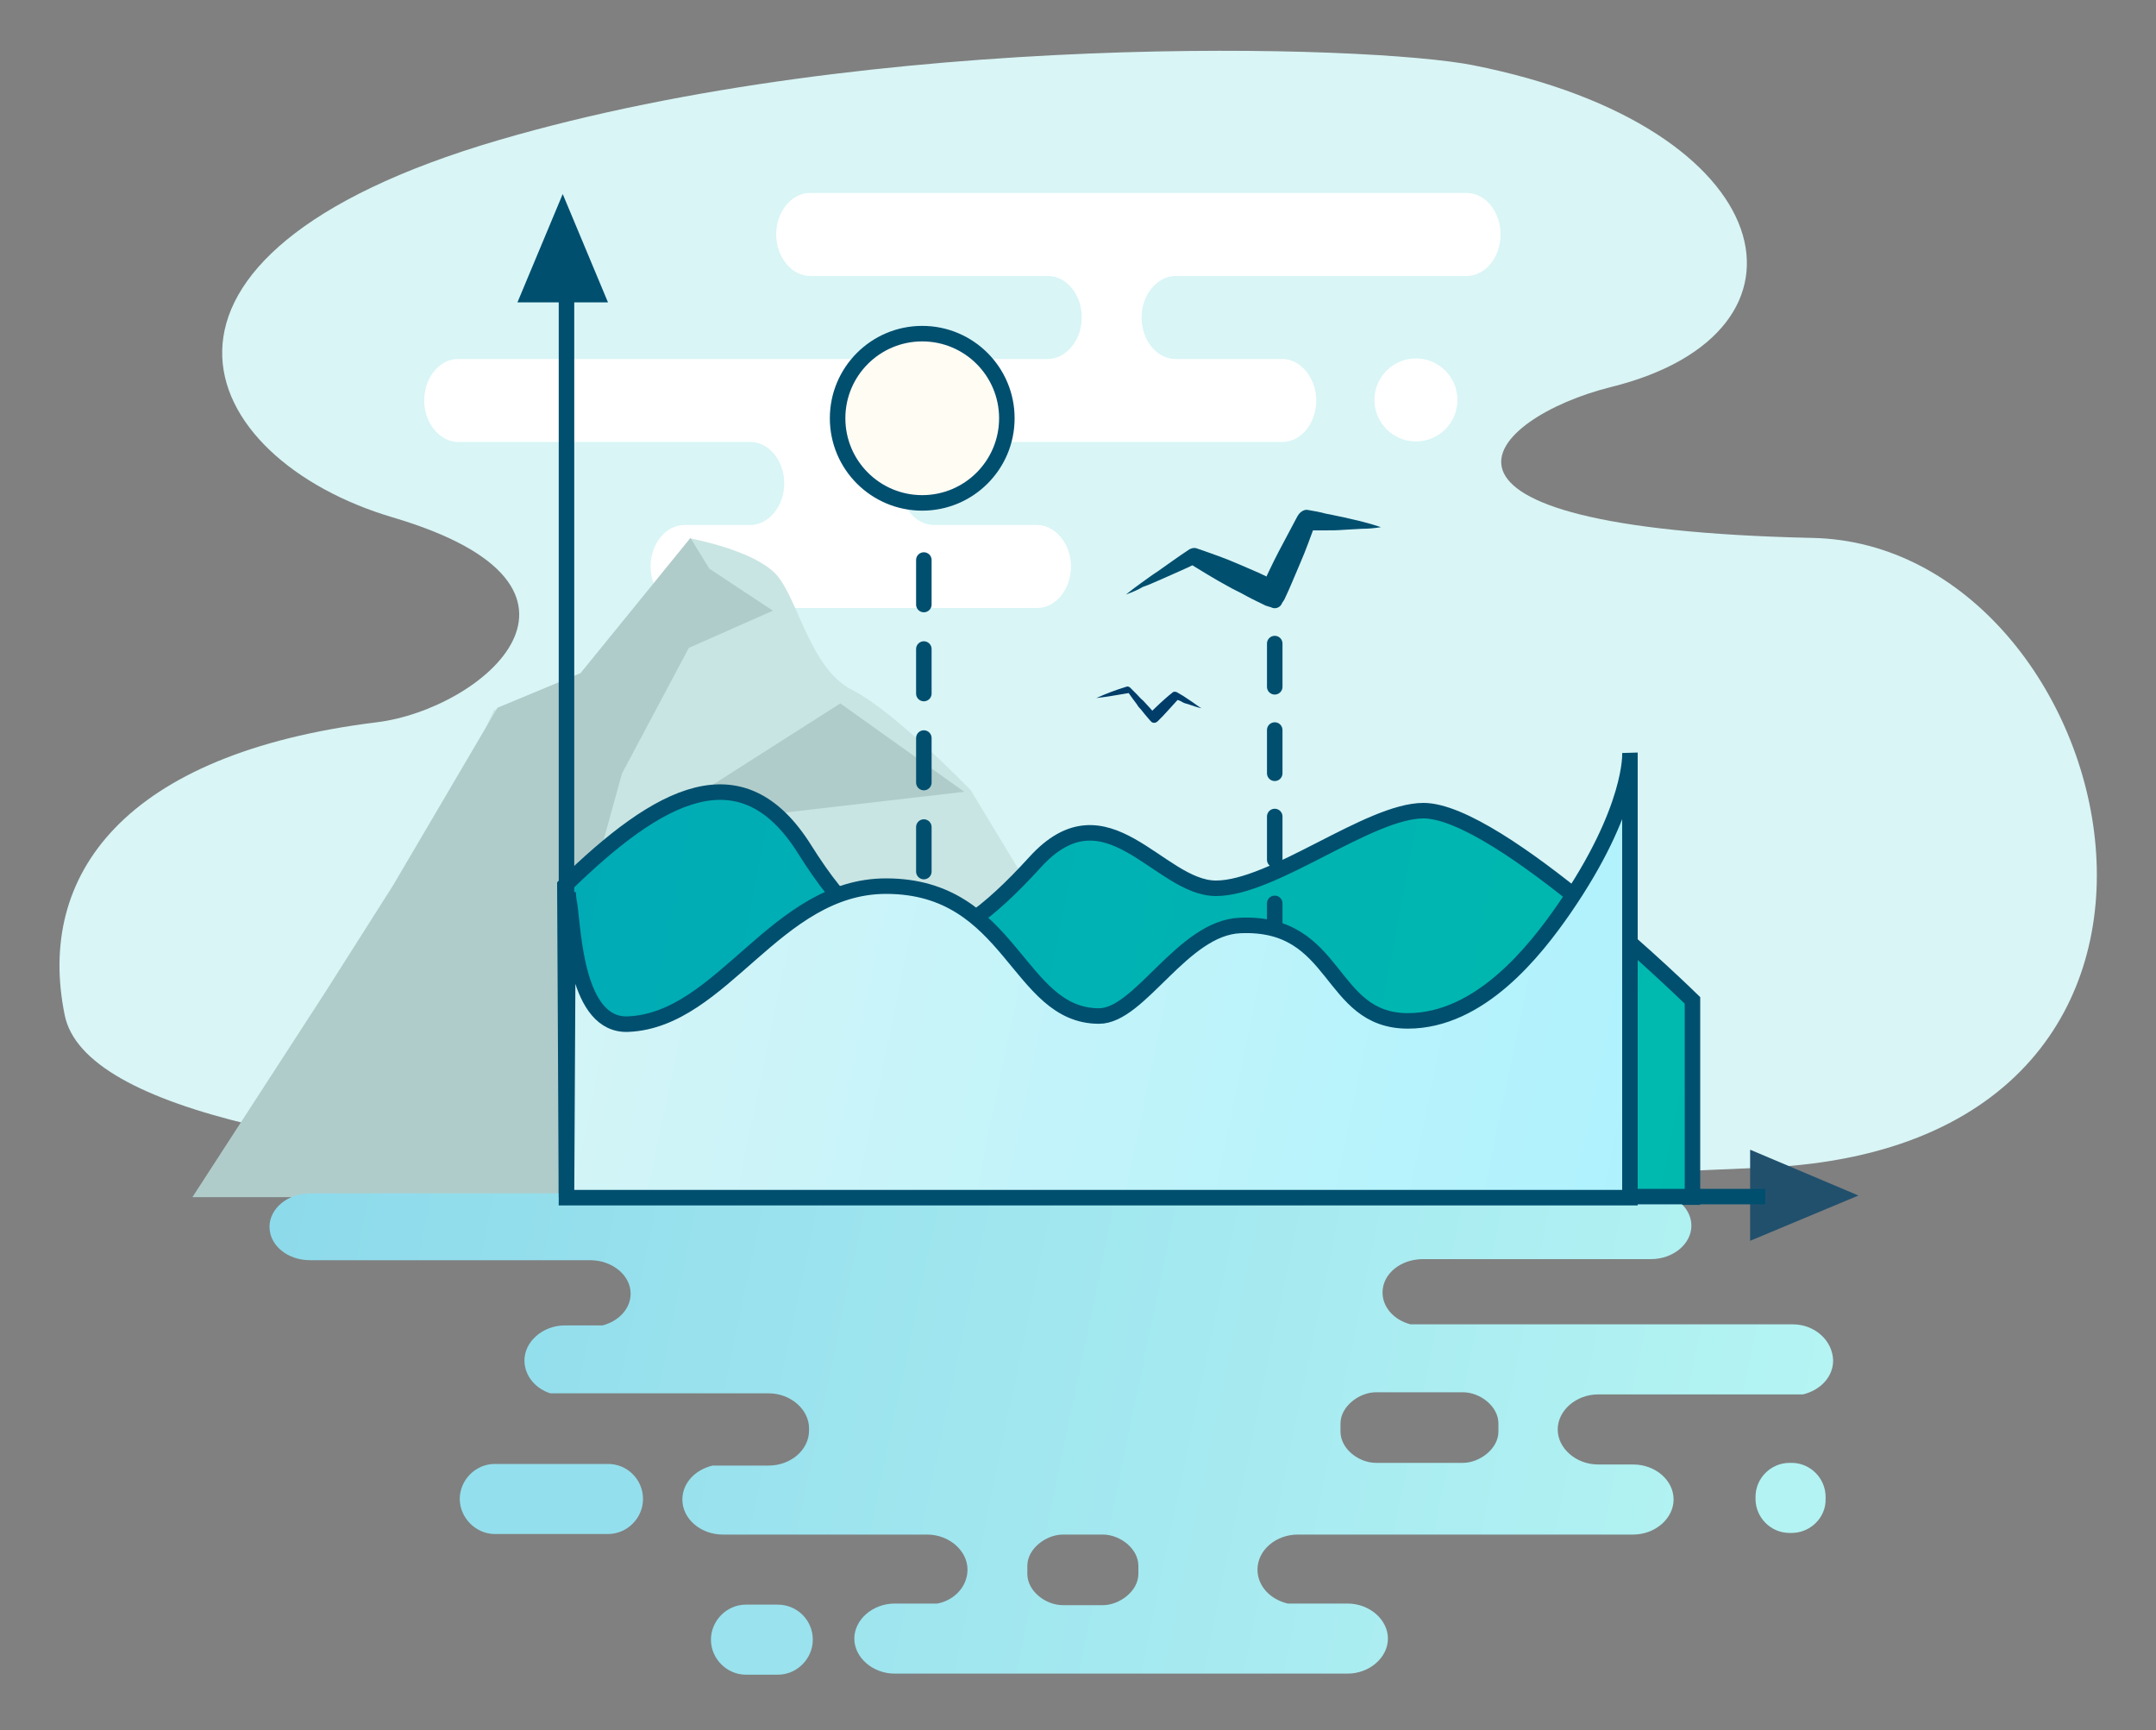 <?xml version="1.0" encoding="utf-8"?>
<!-- Generator: Adobe Illustrator 23.0.3, SVG Export Plug-In . SVG Version: 6.00 Build 0)  -->
<svg version="1.1" id="Calque_1" xmlns="http://www.w3.org/2000/svg" xmlns:xlink="http://www.w3.org/1999/xlink" x="0px" y="0px"
	 viewBox="0 0 400 321" style="enable-background:new 0 0 400 321;" xml:space="preserve">
<rect x="0" y="0" width="400" height="321" fill="#808080" stroke="none"/>
<style type="text/css">
	.st0{fill:#D9F5F6;}
	.st1{fill:#FFFFFF;}
	.st2{fill:#C9E5E3;}
	.st3{fill:#B0CCCA;}
	.st4{fill:url(#SVGID_1_);stroke:#004F6F;stroke-width:2.878;stroke-miterlimit:10;}
	.st5{fill:#21506D;}
	.st6{fill:#004F6F;}
	.st7{fill:#FFFCF4;stroke:#004F6F;stroke-width:2.878;stroke-miterlimit:10;}
	.st8{fill:#003D69;}
	.st9{fill:none;stroke:#004F6F;stroke-width:2.878;stroke-linecap:round;stroke-miterlimit:10;}
	.st10{fill:none;stroke:#004F6F;stroke-width:2.878;stroke-linecap:round;stroke-miterlimit:10;stroke-dasharray:8.021,8.021;}
	.st11{fill:none;stroke:#004F6F;stroke-width:2.878;stroke-linecap:round;stroke-miterlimit:10;stroke-dasharray:8.257;}
	.st12{fill:#B3F3F3;}
	.st13{fill:#99E2EE;}
	.st14{fill:#94DFED;}
	.st15{fill:url(#SVGID_2_);}
	.st16{fill:none;stroke:#004F6F;stroke-width:2.878;stroke-linejoin:round;stroke-miterlimit:10;}
	.st17{fill:url(#SVGID_3_);stroke:#004F6F;stroke-width:2.878;stroke-miterlimit:10;}
</style>
<path class="st0" d="M92.5,26c70-20.5,161.6-17.7,180.8-13.9c57.5,11.4,66.4,49.6,25.6,59.7c-22.9,5.7-43.2,26.2,37.4,28
	c57.5,1.2,85.4,112.5-8.7,116.8c-126,5.7-308.4,7.7-315.6-28.3c-5.3-25.9,10.9-48.5,57.9-54.3c19.6-2.4,46.6-25.1,3-38
	C36,85.1,18.8,47.6,92.5,26z"/>
<path class="st1" d="M272.1,35.8H150.3c-3.5,0-6.3,3.5-6.3,7.7l0,0c0,4.2,2.9,7.7,6.3,7.7h44.1c3.5,0,6.3,3.5,6.3,7.7l0,0
	c0,4.2-2.9,7.7-6.3,7.7h-44.1H85c-3.5,0-6.3,3.5-6.3,7.7l0,0c0,4.2,2.9,7.7,6.3,7.7h54.2c3.5,0,6.3,3.5,6.3,7.7l0,0
	c0,4.2-2.9,7.7-6.3,7.7H127c-3.5,0-6.3,3.5-6.3,7.7l0,0c0,4.2,2.9,7.7,6.3,7.7h65.4c3.5,0,6.3-3.5,6.3-7.7l0,0
	c0-4.2-2.9-7.7-6.3-7.7h-19.1c-3.5,0-6.3-3.5-6.3-7.7l0,0c0-4.2,2.9-7.7,6.3-7.7h64.6c3.5,0,6.3-3.5,6.3-7.7l0,0
	c0-4.2-2.9-7.7-6.3-7.7h-19.8c-3.5,0-6.3-3.5-6.3-7.7l0,0c0-4.2,2.9-7.7,6.3-7.7h54c3.5,0,6.3-3.5,6.3-7.7l0,0
	C278.4,39.3,275.6,35.8,272.1,35.8z"/>
<path class="st2" d="M76.7,164.6l14.9-32.8l16.1-6.9l20.4-25c0,0,12.1,2.2,16.1,6.9c4,4.8,6.2,17.3,13.9,21.2
	c7.8,3.9,22,18.6,22,18.6l13.6,22.5l16.9,53.1H76.7V164.6z"/>
<polyline class="st3" points="210.7,222.1 119.8,206.5 109.2,165.9 115.4,143.5 127.8,120.2 143.4,113.3 131.6,105.5 128.1,99.8 
	107.7,124.9 92.3,131.3 72.9,164.3 60.2,184.3 35.7,222.1 76.7,222.1 210.7,222.1 "/>
<polygon class="st3" points="120.6,153 155.9,130.5 178.9,146.9 141.7,151.2 120,164.2 120,189.2 115.1,156.4 "/>
<linearGradient id="SVGID_1_" gradientUnits="userSpaceOnUse" x1="88.726" y1="146.346" x2="322.324" y2="101.321" gradientTransform="matrix(1 0 0 -1 0 314)">
	<stop  offset="0" style="stop-color:#00AAB6"/>
	<stop  offset="0.479" style="stop-color:#00B2B3"/>
	<stop  offset="1" style="stop-color:#00BAAE"/>
</linearGradient>
<path class="st4" d="M104.8,164.3c17.5-17.1,32.8-25.4,44.5-6.7c14.5,23.1,25.2,21.6,42.7,2.4c13.3-14.7,23,4.8,33.6,4.8
	c10.6,0,28.4-14.4,38.5-14.4c14,0,49.9,35.2,49.9,35.2v36.5h-43.4H105.1L104.8,164.3z"/>
<polygon class="st5" points="324.7,230.2 344.8,221.8 324.7,213.3 "/>
<polygon class="st6" points="112.8,56.1 104.4,36 96,56.1 "/>
<circle class="st7" cx="171.1" cy="77.6" r="15.7"/>
<path class="st6" d="M208.9,110.3c1-0.8,1.9-1.5,2.9-2.2c1-0.7,1.9-1.4,3-2.1c2-1.4,3.9-2.8,5.9-4.1c0.4-0.2,0.8-0.3,1.2-0.2
	l0.3,0.1c2.6,0.9,5.2,1.8,7.7,2.9c1.2,0.5,2.5,1.1,3.7,1.6c1.2,0.6,2.5,1.2,3.7,1.7l-3.4,1.2c1.1-2.3,2.1-4.5,3.3-6.8
	c1.2-2.2,2.3-4.4,3.5-6.6l0.2-0.3c0.4-0.6,1.1-1,1.7-0.9c1.2,0.2,2.3,0.4,3.4,0.7c1.2,0.2,2.3,0.5,3.4,0.7c1.2,0.3,2.3,0.5,3.4,0.8
	c1.2,0.3,2.2,0.6,3.4,1c-1.2,0.2-2.3,0.3-3.5,0.3c-1.2,0.1-2.3,0.1-3.5,0.2c-1.2,0.1-2.3,0.1-3.5,0.1c-1.2,0-2.3,0-3.5,0l1.8-1.1
	c-0.9,2.4-1.7,4.7-2.7,7c-1,2.3-1.9,4.6-3,6.9c-0.6,1.2-2,1.8-3.3,1.2l0,0h-0.1c-1.2-0.6-2.5-1.2-3.6-1.8c-1.2-0.7-2.4-1.2-3.6-1.9
	c-2.4-1.3-4.8-2.8-7.1-4.2h1.4c-2.2,1.1-4.4,2-6.6,3c-1.2,0.5-2.2,1-3.4,1.4C211.2,109.4,210,109.9,208.9,110.3z"/>
<path class="st8" d="M203.4,129.5c1.8-0.8,3.6-1.5,5.6-2.1c0.2-0.1,0.4,0,0.6,0.1l0.1,0.1c0.4,0.4,0.9,0.9,1.2,1.2
	c0.4,0.4,0.8,0.9,1.2,1.2c0.4,0.4,0.8,0.9,1.2,1.3c0.4,0.5,0.8,0.9,1.2,1.3l-1.4-0.1c0.7-0.7,1.4-1.3,2.1-2c0.8-0.7,1.4-1.3,2.2-1.9
	l0.1-0.1c0.2-0.2,0.5-0.2,0.8-0.1c0.4,0.2,0.8,0.5,1.2,0.7c0.4,0.3,0.8,0.5,1.2,0.8c0.8,0.5,1.5,1.1,2.2,1.5
	c-0.9-0.2-1.7-0.5-2.6-0.8c-0.5-0.1-0.9-0.3-1.2-0.5c-0.4-0.2-0.9-0.3-1.2-0.5l0.9-0.1c-0.7,0.8-1.3,1.4-2,2.2
	c-0.7,0.8-1.3,1.4-2,2.1c-0.4,0.4-1,0.4-1.3,0l-0.1-0.1l0,0c-0.4-0.5-0.8-0.9-1.1-1.3c-0.4-0.5-0.7-0.9-1.1-1.3
	c-0.3-0.5-0.7-1-1-1.4s-0.7-1-1-1.4l0.7,0.2C207.4,128.9,205.4,129.3,203.4,129.5z"/>
<line class="st9" x1="236.5" y1="107.3" x2="236.5" y2="111.4"/>
<line class="st10" x1="236.5" y1="119.4" x2="236.5" y2="163.5"/>
<line class="st9" x1="236.5" y1="167.6" x2="236.5" y2="171.7"/>
<line class="st11" x1="171.4" y1="103.9" x2="171.4" y2="161.8"/>
<path class="st12" d="M332.4,284.4H332c-3.5,0-6.3-2.9-6.3-6.3v-0.4c0-3.5,2.9-6.3,6.3-6.3h0.4c3.5,0,6.3,2.9,6.3,6.3v0.4
	C338.8,281.5,335.9,284.4,332.4,284.4z"/>
<path class="st13" d="M144.3,297.7h-5.9c-3.6,0-6.5,3-6.5,6.5l0,0c0,3.6,3,6.5,6.5,6.5h5.9c3.6,0,6.5-3,6.5-6.5l0,0
	C150.8,300.6,147.9,297.7,144.3,297.7z"/>
<path class="st14" d="M112.8,271.6h-21c-3.6,0-6.5,3-6.5,6.5s3,6.5,6.5,6.5h21c3.6,0,6.5-3,6.5-6.5S116.5,271.6,112.8,271.6z"/>
<linearGradient id="SVGID_2_" gradientUnits="userSpaceOnUse" x1="50.071" y1="86.872" x2="333.148" y2="27.866" gradientTransform="matrix(1 0 0 -1 0 314)">
	<stop  offset="0" style="stop-color:#8DDAEB"/>
	<stop  offset="0.86" style="stop-color:#AFF0F2"/>
	<stop  offset="1" style="stop-color:#B4F4F3"/>
</linearGradient>
<path class="st15" d="M332.6,245.7h-70.9c-3.1-0.8-5.2-3.2-5.2-5.9l0,0c0-3.5,3.4-6.2,7.5-6.2h42.3c4.1,0,7.5-2.8,7.5-6.2
	c0-2.9-2.4-5.3-5.6-6h-5.2h-17.9l-163.6,0h-7h-57c-4.1,0-7.5,2.8-7.5,6.2c0,3.5,3.4,6.2,7.5,6.2h43.7h8.3c4.1,0,7.5,2.8,7.5,6.2l0,0
	c0,2.8-2.2,5.1-5.2,5.9h-7c-4.1,0-7.5,3-7.5,6.5l0,0c0,2.8,2,5.2,4.8,6.1h5.9h34.6c4.1,0,7.5,3,7.5,6.5v0.4c0,3.6-3.4,6.5-7.5,6.5
	h-10.4c-3.3,0.8-5.6,3.3-5.6,6.3l0,0c0,3.6,3.4,6.5,7.5,6.5H172c4.1,0,7.5,3,7.5,6.5c0,3.1-2.4,5.7-5.6,6.3h-7.9
	c-4.1,0-7.5,3-7.5,6.5s3.4,6.5,7.5,6.5H250c4.1,0,7.5-3,7.5-6.5s-3.4-6.5-7.5-6.5h-11.1c-3.3-0.8-5.6-3.3-5.6-6.3
	c0-3.6,3.4-6.5,7.5-6.5h13.2h35.5H303c4.1,0,7.5-3,7.5-6.5l0,0c0-3.6-3.4-6.5-7.5-6.5h-6.5c-4.1,0-7.5-3-7.5-6.5s3.4-6.5,7.5-6.5h38
	c3.3-0.8,5.6-3.3,5.6-6.3l0,0C340,248.7,336.7,245.7,332.6,245.7z M211.2,292c0,3.2-3.5,5.8-6.6,5.8h-7.4c-3.2,0-6.6-2.6-6.6-5.8
	v-1.5c0-3.2,3.5-5.8,6.6-5.8h7.4c3.2,0,6.6,2.6,6.6,5.8V292z M278,265.6c0,3.2-3.5,5.8-6.6,5.8h-16.1c-3.2,0-6.6-2.6-6.6-5.8v-1.5
	c0-3.2,3.5-5.8,6.6-5.8h16.1c3.2,0,6.6,2.6,6.6,5.8V265.6z"/>
<polyline class="st16" points="327.5,222 105.1,222 105.1,209.7 105.1,54.2 "/>
<linearGradient id="SVGID_3_" gradientUnits="userSpaceOnUse" x1="81.166" y1="158.602" x2="326.648" y2="107.432" gradientTransform="matrix(1 0 0 -1 0 314)">
	<stop  offset="0" style="stop-color:#D9F5F6"/>
	<stop  offset="0.909" style="stop-color:#AFF2FD"/>
	<stop  offset="1" style="stop-color:#AAF2FF"/>
</linearGradient>
<path class="st17" d="M302.3,222.2H105.1l0.3-56.7c0,0,0,1,0.3,2.5c0.7,4.8,1.2,22.5,10.9,22c17.5-0.8,27.3-25.6,47.8-25.6
	c23.3,0,24.3,24.1,39.5,24.1c7.6,0,15.5-16.4,26.2-16.8c18.3-0.8,16.2,17.7,31.1,17.7c13.4,0,23.6-13,29-20.8
	c12.8-18.6,12.2-28.9,12.2-28.9V222.2z"/>
<circle class="st1" cx="262.7" cy="74.2" r="7.7"/>
</svg>
